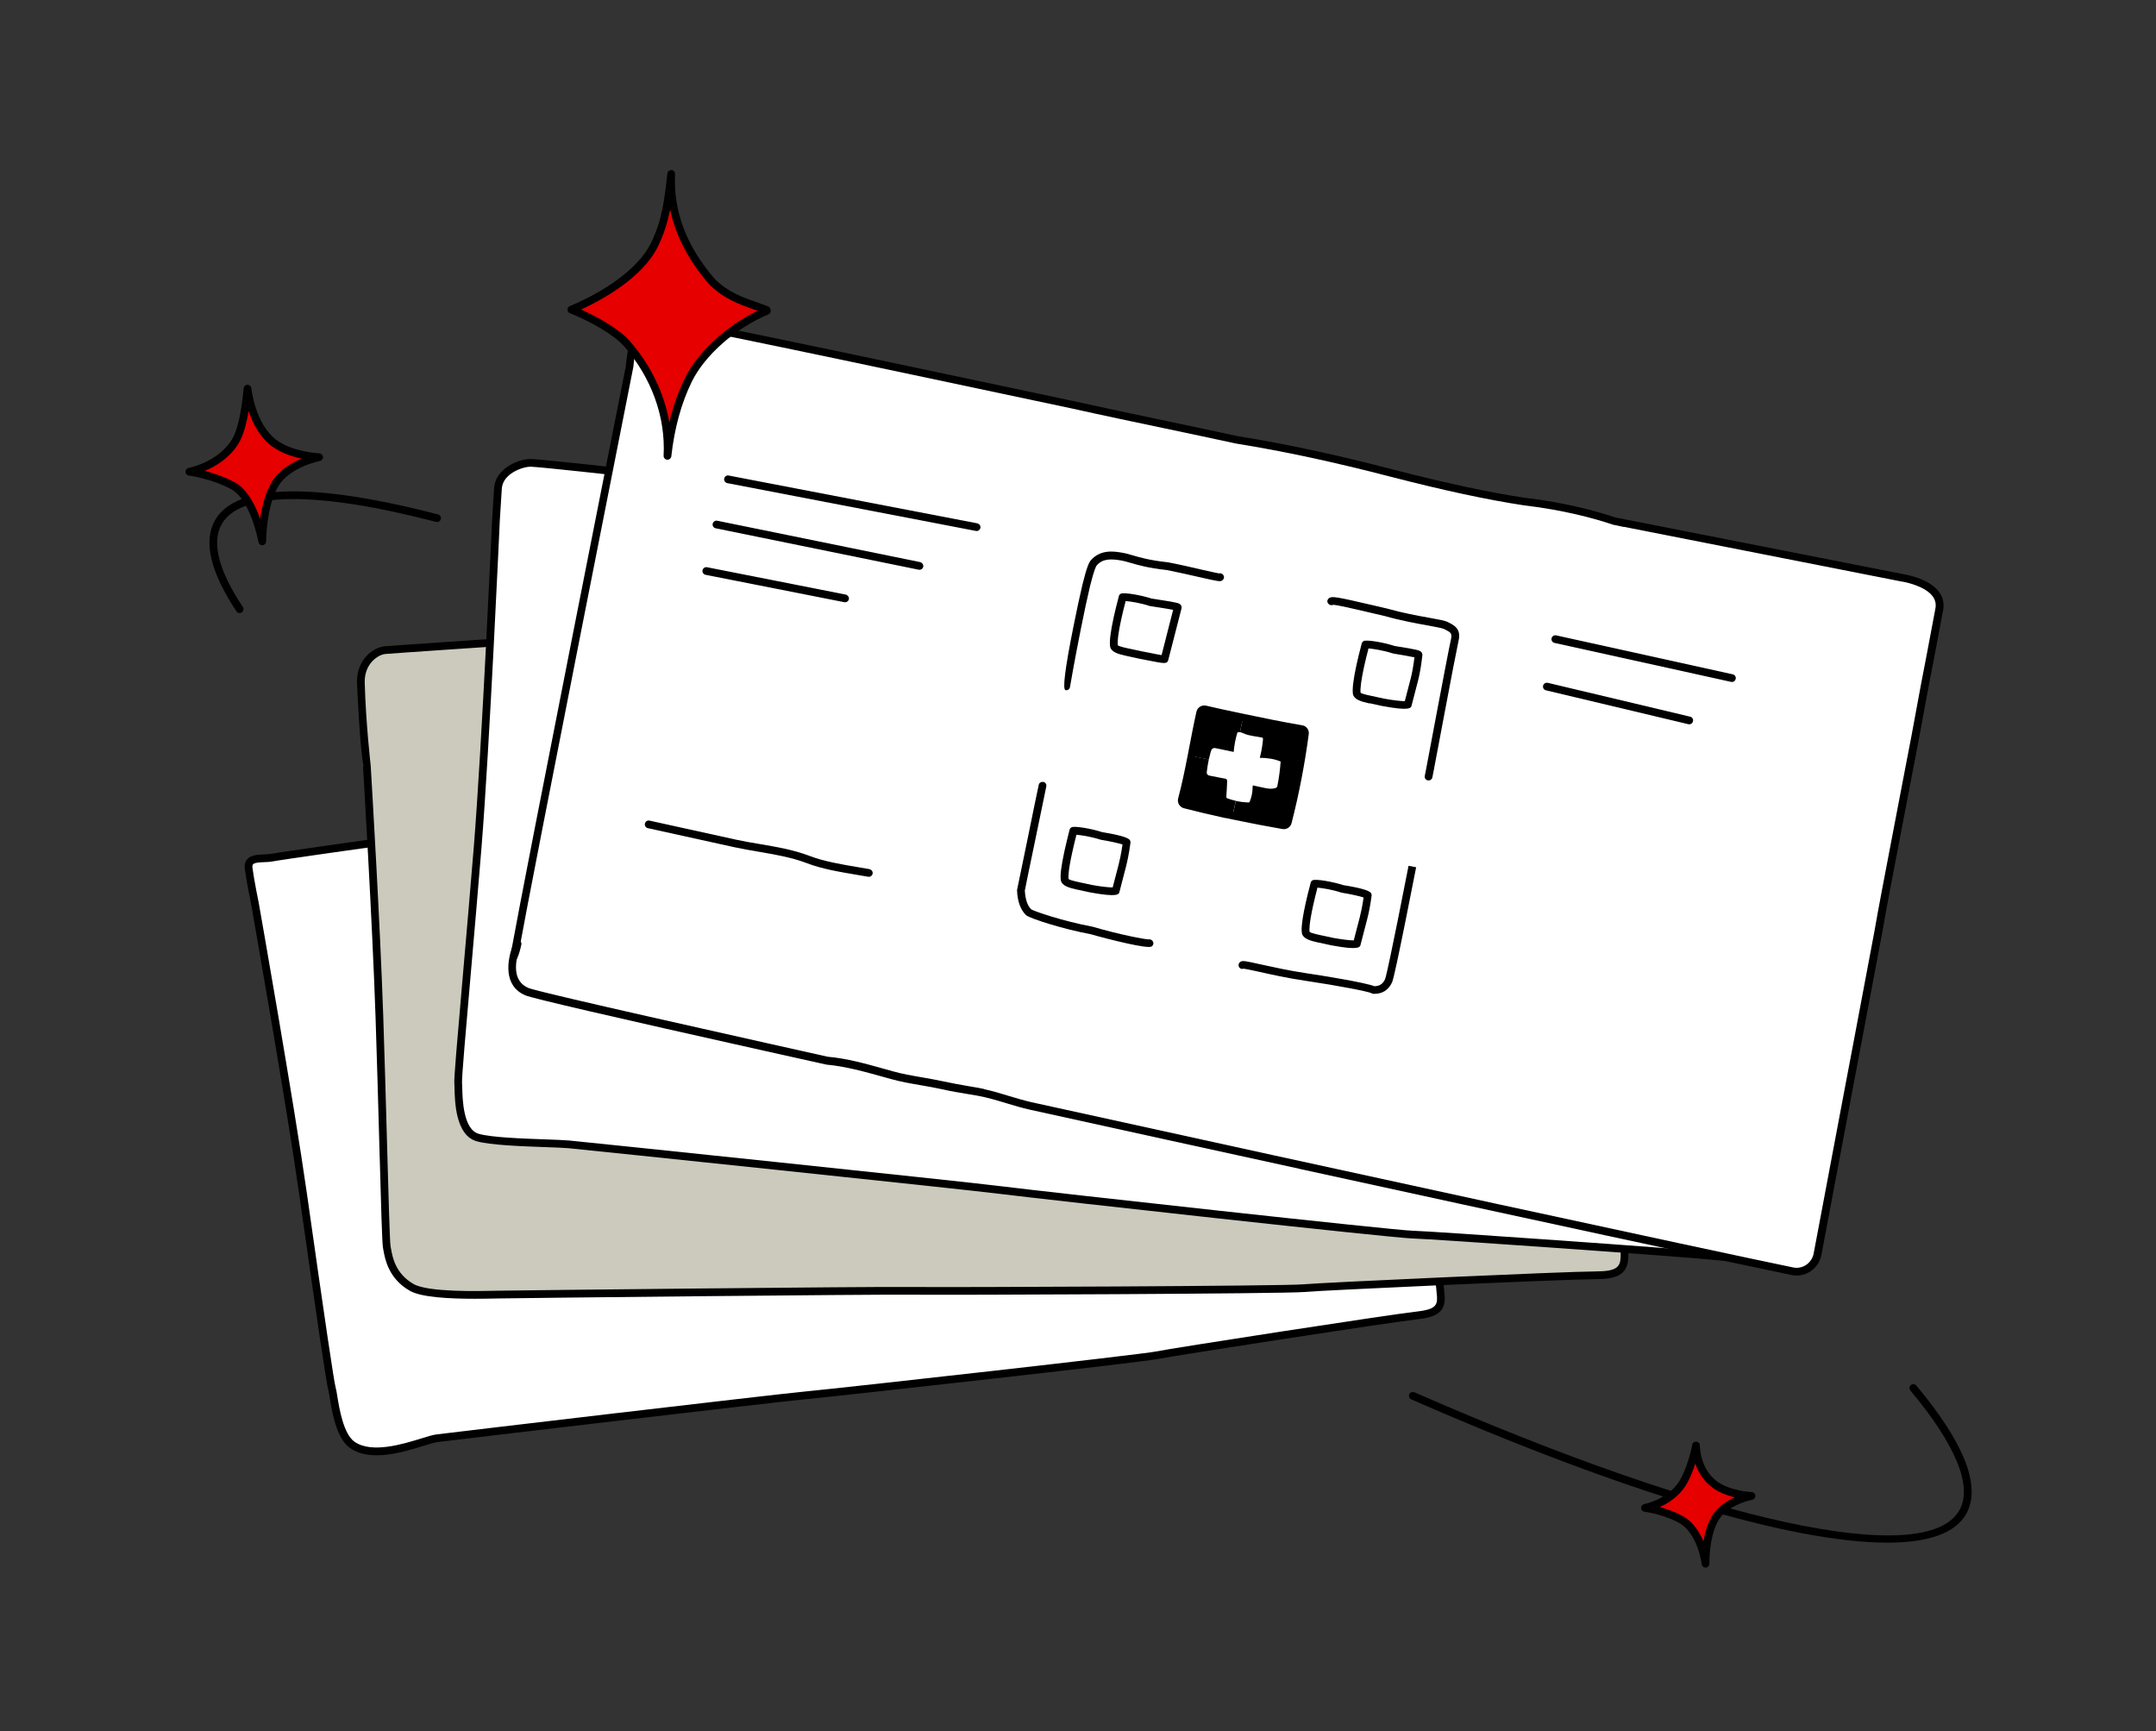 <svg width="279" height="224" viewBox="0 0 279 224" fill="none" xmlns="http://www.w3.org/2000/svg">
<rect x="0" y="0" width="279" height="224" fill="#333333" stroke="none"/>
<path fill-rule="evenodd" clip-rule="evenodd" d="M48.901 108.983C48.901 108.983 36.318 110.746 35.182 110.973C34.046 111.201 31.967 110.732 32.174 112.341C32.381 113.95 33.003 116.978 33.003 116.978C33.003 116.978 37.564 142.811 39.226 154.539C40.888 166.267 42.709 178.935 42.965 179.72C43.221 180.505 43.552 185.548 45.595 186.967C48.78 189.178 54.803 186.327 56.522 186.106C58.241 185.885 99.464 181.008 104.227 180.55C109.29 180.063 147.724 175.78 149.69 175.363C151.656 174.947 179.869 170.596 183.391 170.206C185.688 169.952 186.548 169.392 186.456 167.768C186.405 166.88 185.792 161.392 185.792 161.392L48.901 108.983Z" fill="white"/>
<path fill-rule="evenodd" clip-rule="evenodd" d="M48.843 109.496C47.514 109.683 36.328 111.253 35.279 111.464C34.953 111.529 34.575 111.543 34.211 111.557C33.645 111.578 32.944 111.604 32.737 111.848C32.666 111.932 32.644 112.076 32.669 112.277C32.871 113.85 33.486 116.848 33.492 116.878C33.541 117.15 38.075 142.866 39.721 154.469C41.995 170.521 43.246 178.965 43.44 179.564C43.505 179.767 43.562 180.11 43.645 180.63C43.904 182.229 44.443 185.558 45.88 186.556C48.108 188.103 52.12 186.866 54.517 186.127C55.349 185.87 56.008 185.667 56.458 185.609C58.584 185.337 99.573 180.495 104.178 180.052C109.717 179.519 147.772 175.258 149.585 174.874C151.448 174.479 179.729 170.108 183.335 169.709C185.671 169.451 186.02 168.934 185.956 167.796C185.913 167.051 185.456 162.911 185.327 161.75L48.843 109.496ZM48.739 188.309C47.486 188.309 46.292 188.059 45.309 187.378C43.523 186.137 42.961 182.658 42.657 180.79C42.593 180.386 42.531 180.004 42.489 179.875C42.272 179.207 41.112 171.415 38.73 154.609C37.089 143.023 32.556 117.323 32.51 117.065C32.487 116.955 31.884 114.014 31.677 112.404C31.614 111.913 31.715 111.509 31.974 111.202C32.465 110.621 33.373 110.588 34.172 110.558C34.514 110.545 34.836 110.533 35.084 110.483C36.219 110.255 48.318 108.56 48.831 108.488L48.959 108.471L49.08 108.517L186.254 161.033L186.288 161.336C186.313 161.56 186.904 166.849 186.954 167.739C187.075 169.871 185.701 170.454 183.445 170.703C179.848 171.1 151.649 175.46 149.792 175.852C147.784 176.277 109.348 180.559 104.274 181.048C99.672 181.49 58.709 186.328 56.584 186.601C56.219 186.648 55.568 186.85 54.812 187.082C53.099 187.611 50.836 188.309 48.739 188.309Z" fill="black"/>
<path fill-rule="evenodd" clip-rule="evenodd" d="M65.475 83.045C65.475 83.045 51.115 84.009 49.833 84.123C48.551 84.238 46.628 85.657 46.699 88.339C46.85 94.102 47.624 100.403 47.475 99.139C47.475 99.139 48.661 118.691 49.096 131.514C49.532 144.338 49.865 160.504 50.054 161.379C50.243 162.254 50.429 164.968 53.297 166.592C55.403 167.784 62.512 167.549 64.438 167.51C66.364 167.47 112.501 166.97 117.82 167.025C123.473 167.085 166.457 166.903 168.679 166.681C170.901 166.46 202.599 165.026 206.537 165.012C209.106 165.003 210.123 164.499 210.216 162.739C210.266 161.777 210.244 155.794 210.244 155.794L65.475 83.045Z" fill="#CCCABC"/>
<path fill-rule="evenodd" clip-rule="evenodd" d="M47.988 99.341C48.122 101.584 49.191 119.564 49.595 131.498C49.775 136.77 49.936 142.606 50.078 147.713C50.264 154.421 50.439 160.758 50.542 161.276C50.563 161.369 50.584 161.486 50.607 161.618C50.792 162.656 51.175 164.818 53.543 166.157C55.41 167.216 61.916 167.068 64.054 167.019L64.427 167.011C66.798 166.961 112.638 166.463 117.825 166.527C123.488 166.588 166.383 166.409 168.629 166.185C170.732 165.975 202.5 164.527 206.535 164.513C209.177 164.504 209.652 163.95 209.716 162.713C209.758 161.901 209.749 157.337 209.745 156.104L65.372 83.554C63.901 83.653 51.072 84.516 49.877 84.622C48.911 84.708 47.134 85.883 47.198 88.326C47.335 93.54 47.984 99.188 47.99 99.24L47.987 99.241C47.989 99.275 47.989 99.308 47.988 99.341ZM61.431 168.052C58.109 168.052 54.53 167.865 53.051 167.029C50.273 165.455 49.817 162.889 49.622 161.793C49.601 161.674 49.583 161.57 49.565 161.486C49.449 160.949 49.319 156.404 49.078 147.74C48.937 142.636 48.775 136.802 48.596 131.531C48.166 118.862 46.988 99.365 46.976 99.17L47.048 99.163C46.558 96.837 46.201 88.449 46.198 88.353C46.119 85.354 48.294 83.759 49.788 83.626C51.061 83.513 64.855 82.586 65.441 82.547L65.577 82.538L65.699 82.6L210.743 155.487L210.744 155.793C210.745 156.038 210.765 161.801 210.715 162.766C210.595 165.042 209.029 165.504 206.539 165.513C202.512 165.527 170.824 166.97 168.729 167.179C166.467 167.405 123.483 167.585 117.815 167.527C112.635 167.468 66.818 167.961 64.448 168.011L64.076 168.019C63.247 168.037 62.349 168.052 61.431 168.052Z" fill="black"/>
<path fill-rule="evenodd" clip-rule="evenodd" d="M81.993 61.257C81.993 61.257 70.077 59.93 68.722 59.891C67.368 59.855 64.581 60.975 64.44 63.186C64.325 64.986 64.18 67.305 64.18 67.305C64.18 67.305 62.876 96.43 61.817 109.55C60.758 122.671 59.197 139.185 59.291 140.099C59.386 141.014 59.06 146.381 61.791 147.183C64.219 147.895 71.595 147.883 73.614 148.074C75.634 148.265 123.956 153.296 129.514 153.992C135.42 154.731 180.407 159.708 182.757 159.749C185.108 159.79 218.436 162.136 222.557 162.595C225.245 162.894 226.369 162.502 226.673 160.72C226.84 159.746 227.523 153.647 227.523 153.647L81.993 61.257Z" fill="white"/>
<path fill-rule="evenodd" clip-rule="evenodd" d="M68.658 60.391C67.559 60.391 65.06 61.318 64.939 63.218L64.679 67.336C64.666 67.619 63.363 96.612 62.315 109.59C61.88 114.977 61.361 120.936 60.906 126.153C60.307 133.021 59.742 139.508 59.789 140.048C59.803 140.185 59.809 140.418 59.816 140.719C59.849 142.196 59.939 146.118 61.932 146.704C63.563 147.181 67.631 147.326 70.6 147.43C71.906 147.477 73.034 147.517 73.661 147.576C76.182 147.815 124.286 152.832 129.576 153.495C136.034 154.304 180.59 159.21 182.766 159.248C184.989 159.287 218.388 161.627 222.612 162.098C225.398 162.411 225.965 161.898 226.18 160.636C226.321 159.812 226.849 155.155 226.991 153.902L81.823 61.742C80.593 61.605 69.957 60.427 68.708 60.391C68.692 60.391 68.675 60.391 68.658 60.391ZM223.952 163.185C223.507 163.185 223.023 163.15 222.502 163.092C218.286 162.622 184.966 160.287 182.748 160.248C180.342 160.206 135.367 155.228 129.452 154.488C124.166 153.826 76.087 148.81 73.567 148.572C72.969 148.515 71.855 148.476 70.565 148.43C67.542 148.323 63.402 148.176 61.651 147.662C58.955 146.871 58.858 142.576 58.816 140.742C58.81 140.477 58.806 140.272 58.794 140.151C58.736 139.59 59.137 134.936 59.91 126.067C60.365 120.852 60.884 114.895 61.318 109.51C62.365 96.549 63.667 67.574 63.68 67.283L63.941 63.154C64.104 60.602 67.145 59.351 68.736 59.392C70.096 59.43 81.561 60.706 82.048 60.76L82.163 60.773L82.261 60.835L228.054 153.392L228.02 153.703C227.991 153.953 227.333 159.827 227.166 160.804C226.853 162.636 225.716 163.185 223.952 163.185Z" fill="black"/>
<path fill-rule="evenodd" clip-rule="evenodd" d="M239.264 140.733C236.924 153.088 235.188 162.351 235.188 162.351C234.866 163.826 233.429 164.782 231.942 164.467C219.57 161.919 173.513 151.922 133.374 143.085C131.061 142.57 128.85 141.677 126.555 141.268C125.076 141.007 123.578 140.792 122.107 140.45C119.864 139.94 117.577 139.727 115.408 139.11C112.572 138.317 109.815 137.49 107.015 137.237C104.301 136.634 101.675 136.05 99.159 135.48C81.532 131.549 69.142 128.71 68.215 128.313C65.608 127.222 66.266 124.162 66.732 122.779C66.461 124.347 66.509 124.317 66.995 122.089C66.995 122.089 66.877 122.35 66.732 122.779C68.389 113.458 81.497 47.434 81.497 47.434C81.497 47.434 81.986 41.308 84.063 41.075C84.755 41.001 99.34 44.002 118.478 48.049C124.848 49.389 131.735 50.852 138.777 52.349C145.807 53.904 153.031 55.369 160.05 56.882C167.14 58.021 173.955 59.58 180.201 61.211C186.441 62.819 192.201 64.097 197.164 64.854C202.161 65.454 206.146 66.467 208.853 67.386C211.649 67.986 209.422 67.5 209.422 67.5L246.086 74.718C246.086 74.718 251.702 75.484 250.951 78.923C250.951 78.923 250.506 81.242 249.786 85.097C248.74 90.406 248.42 92.619 246.872 100.551C245.753 106.52 243.808 116.361 243.082 120.625C241.886 127.037 240.456 134.524 239.29 140.708L239.264 140.733Z" fill="white"/>
<path fill-rule="evenodd" clip-rule="evenodd" d="M66.981 122.107C66.495 124.334 66.445 124.375 66.718 122.797C66.863 122.368 66.981 122.107 66.981 122.107Z" fill="white"/>
<path fill-rule="evenodd" clip-rule="evenodd" d="M168.861 94.948C168.338 98.795 167.611 102.638 166.645 106.409C166.585 106.683 166.304 106.846 166.038 106.798C163.828 106.418 161.668 105.998 159.504 105.546L159.923 103.631C160.45 103.746 160.998 103.815 161.547 103.832C161.576 103.839 161.616 103.847 161.653 103.814C161.691 103.782 161.707 103.755 161.728 103.708C161.945 103.182 162.069 102.615 162.091 102.047C162.104 101.845 162.064 101.795 162.141 101.628C162.551 101.718 162.971 101.809 163.392 101.901C163.939 102.021 164.525 102.149 165.068 101.96C165.135 101.934 165.192 101.905 165.246 101.846C165.288 101.793 165.293 101.723 165.308 101.654C165.513 100.624 165.649 99.579 165.722 98.541C164.881 98.173 163.932 98.068 163.024 98.054C163.236 97.271 163.367 96.481 163.44 95.678C163.442 95.576 163.429 95.451 163.339 95.441C162.538 95.266 161.653 95.237 160.92 94.892C160.78 94.831 160.62 94.766 160.454 94.729L160.864 92.854C163.418 93.391 166.35 93.98 168.423 94.33C168.71 94.373 168.898 94.639 168.858 94.917L168.861 94.948Z" fill="black"/>
<path fill-rule="evenodd" clip-rule="evenodd" d="M159.914 103.629L159.496 105.544C157.444 105.096 155.387 104.626 153.313 104.091C153.034 104.01 152.873 103.719 152.942 103.447C153.438 101.601 153.818 99.718 154.191 97.824L156.429 98.262C156.318 98.77 156.238 99.275 156.178 99.783C156.151 99.91 156.148 100.063 156.209 100.159C156.289 100.309 156.463 100.357 156.611 100.38C157.276 100.525 157.946 100.64 158.615 100.766C158.771 100.8 158.806 100.971 158.799 101.144C158.772 101.783 158.745 102.422 158.698 103.056C158.685 103.115 158.692 103.178 158.723 103.226C158.753 103.273 158.81 103.296 158.866 103.318C159.209 103.434 159.564 103.542 159.916 103.619L159.914 103.629Z" fill="black"/>
<path fill-rule="evenodd" clip-rule="evenodd" d="M160.857 92.883L160.447 94.759C160.379 94.744 160.302 94.727 160.227 94.741C160.198 94.735 160.163 94.748 160.147 94.775C160.123 94.79 160.118 94.82 160.113 94.839C159.866 95.645 159.717 96.462 159.647 97.297C158.93 97.16 158.123 96.964 157.406 96.828C157.23 96.789 157.055 96.751 156.906 96.872C156.773 96.965 156.715 97.137 156.667 97.311C156.577 97.629 156.496 97.949 156.425 98.272L154.188 97.834C154.549 95.947 154.901 94.049 155.316 92.195C155.38 91.902 155.674 91.731 155.955 91.802C156.83 92.014 158.703 92.433 160.859 92.873L160.857 92.883Z" fill="black"/>
<path fill-rule="evenodd" clip-rule="evenodd" d="M66.435 124.373C65.966 124.271 66.012 124.014 66.235 122.712C66.241 122.683 66.245 122.663 66.25 122.644C66.401 122.185 66.524 121.905 66.524 121.905C66.626 121.672 66.897 121.557 67.134 121.639C67.372 121.722 67.523 121.97 67.467 122.224C67.137 123.735 66.802 124.457 66.462 124.389C66.462 124.389 66.443 124.385 66.433 124.383L66.435 124.373Z" fill="black"/>
<path fill-rule="evenodd" clip-rule="evenodd" d="M127.374 140.936C128.429 141.166 129.477 141.477 130.484 141.789C131.463 142.085 132.472 142.387 133.476 142.617C174.797 151.712 219.928 161.496 232.034 163.997C233.235 164.259 234.422 163.464 234.685 162.262C234.685 162.262 236.431 153.002 238.759 140.654L239.846 134.924C240.752 130.168 241.704 125.104 242.551 120.571C243.028 117.778 244.017 112.641 244.969 107.67C245.464 105.075 245.954 102.552 246.343 100.487C247.166 96.296 247.642 93.698 248.063 91.395C248.438 89.348 248.774 87.528 249.269 85.026C249.989 81.17 250.433 78.852 250.433 78.852C250.57 78.227 250.471 77.693 250.137 77.211C249.239 75.93 246.849 75.346 245.994 75.231L210.135 68.168L210.125 68.166L210.121 68.185C210.121 68.185 209.955 68.149 209.799 68.115C209.535 68.057 209.193 67.983 208.732 67.892C206.339 67.083 202.429 66.004 197.082 65.369C192.426 64.659 186.863 63.464 180.05 61.71C172.728 59.804 166.159 58.39 159.948 57.392C156.92 56.731 153.875 56.097 150.832 55.453C146.82 54.607 142.669 53.742 138.639 52.841C131.596 51.344 124.71 49.881 118.339 48.541C89.663 42.473 84.548 41.571 84.056 41.576C82.943 41.702 82.144 45.171 81.959 47.474C81.823 48.192 68.836 113.659 67.195 122.86C67.191 122.88 67.184 122.909 67.18 122.929C66.699 124.38 66.223 126.937 68.39 127.84C68.857 128.044 73.491 129.23 99.248 134.978L107.104 136.734C109.605 136.953 112.064 137.644 114.677 138.378L115.526 138.615C116.76 138.966 118.004 139.176 119.326 139.404C120.262 139.567 121.238 139.739 122.195 139.948C123.231 140.175 124.305 140.368 125.351 140.545C125.775 140.618 126.2 140.69 126.624 140.762C126.868 140.815 127.114 140.859 127.359 140.912L127.374 140.936ZM168.127 151.228C156.745 148.742 144.855 146.146 133.265 143.584C132.219 143.355 131.193 143.039 130.204 142.741C128.926 142.36 127.716 141.993 126.465 141.771C126.04 141.699 125.616 141.627 125.202 141.557C124.145 141.377 123.056 141.211 121.995 140.959C121.057 140.754 120.101 140.586 119.174 140.425C117.882 140.204 116.55 139.974 115.268 139.613L114.419 139.376C111.852 138.662 109.441 137.982 106.962 137.758L99.035 135.996C79.33 131.601 68.896 129.179 68.006 128.8C65.013 127.553 65.75 124.131 66.231 122.681C67.904 113.332 80.857 48.022 80.99 47.365C81.073 46.329 81.63 40.872 83.99 40.61C84.273 40.58 85.008 40.494 118.568 47.588C124.938 48.928 131.825 50.391 138.867 51.888C142.89 52.777 147.039 53.652 151.051 54.497C154.104 55.144 157.139 55.776 160.148 56.433C166.358 57.431 172.969 58.844 180.318 60.766C187.091 62.511 192.625 63.699 197.232 64.398C202.64 65.037 206.626 66.143 209.009 66.95C209.156 66.982 209.292 67.012 209.419 67.039C209.449 67.046 209.48 67.042 209.519 67.051L246.183 74.269C246.291 74.293 249.648 74.76 250.974 76.657C251.474 77.37 251.624 78.18 251.43 79.069C251.43 79.069 250.985 81.388 250.268 85.233C249.773 87.735 249.439 89.546 249.063 91.593C248.642 93.896 248.167 96.494 247.344 100.685C246.957 102.74 246.467 105.264 245.97 107.868C245.02 112.829 244.031 117.966 243.556 120.749C242.709 125.283 241.747 130.344 240.849 135.112L239.762 140.842C237.422 153.198 235.686 162.46 235.686 162.46C235.302 164.219 233.583 165.338 231.85 164.98C223.131 163.189 197.316 157.613 168.134 151.24L168.127 151.228Z" fill="black"/>
<path fill-rule="evenodd" clip-rule="evenodd" d="M94.101 62.511C93.837 62.453 93.669 62.192 93.717 61.926C93.777 61.652 94.031 61.472 94.305 61.532L126.475 67.718C126.735 67.795 126.929 68.032 126.869 68.306C126.809 68.579 126.555 68.759 126.282 68.699L94.111 62.513L94.101 62.511Z" fill="black"/>
<path fill-rule="evenodd" clip-rule="evenodd" d="M107.469 112.566C106.394 112.331 105.35 112.052 104.378 111.676C102.402 110.927 100.229 110.565 98.129 110.199C97.103 110.026 96.046 109.846 95.031 109.624L83.838 107.16C83.566 107.1 83.397 106.838 83.457 106.565C83.516 106.291 83.778 106.123 84.052 106.183L95.244 108.647C96.23 108.863 97.237 109.032 98.294 109.211C100.445 109.579 102.666 109.951 104.735 110.741C106.616 111.458 108.747 111.822 110.998 112.201C111.501 112.29 112.015 112.371 112.518 112.461C112.797 112.542 112.971 112.775 112.923 113.041C112.873 113.316 112.619 113.496 112.343 113.446C111.841 113.357 111.338 113.268 110.834 113.188C109.719 112.996 108.583 112.809 107.479 112.568L107.469 112.566Z" fill="black"/>
<path fill-rule="evenodd" clip-rule="evenodd" d="M92.609 68.357C92.345 68.299 92.167 68.035 92.225 67.772C92.285 67.498 92.547 67.33 92.813 67.378L119.084 72.736C119.317 72.797 119.526 73.058 119.478 73.324C119.418 73.598 119.156 73.766 118.89 73.718L92.619 68.359L92.609 68.357Z" fill="black"/>
<path fill-rule="evenodd" clip-rule="evenodd" d="M91.294 74.375C91.03 74.317 90.852 74.053 90.91 73.79C90.97 73.516 91.232 73.348 91.498 73.396L109.461 76.94C109.693 77.001 109.903 77.262 109.855 77.528C109.795 77.801 109.533 77.969 109.267 77.921L91.304 74.377L91.294 74.375Z" fill="black"/>
<path fill-rule="evenodd" clip-rule="evenodd" d="M224.015 88.231L201.164 83.19C200.891 83.13 200.723 82.868 200.783 82.594C200.842 82.321 201.104 82.153 201.378 82.213L224.228 87.254C224.502 87.314 224.67 87.576 224.61 87.849C224.55 88.123 224.289 88.291 224.015 88.231Z" fill="black"/>
<path fill-rule="evenodd" clip-rule="evenodd" d="M218.479 93.706L200.06 89.325C199.786 89.266 199.62 88.994 199.69 88.722C199.749 88.449 200.017 88.303 200.292 88.353L218.712 92.733C218.985 92.793 219.151 93.065 219.082 93.336C219.024 93.6 218.753 93.766 218.489 93.708L218.479 93.706Z" fill="black"/>
<path fill-rule="evenodd" clip-rule="evenodd" d="M177.088 83.899C177.073 83.967 177.056 84.046 177.039 84.124C176.915 84.598 176.736 85.276 176.531 86.214C176.16 87.913 175.991 89.156 176.071 89.634C176.219 89.799 177.386 90.034 178.16 90.193C178.463 90.259 178.775 90.327 179.088 90.395C180.347 90.629 181.35 90.725 181.789 90.729C181.928 90.186 182.237 89.005 182.548 87.814C182.742 87.068 182.912 86.102 183.038 85.055C182.511 84.94 181.357 84.739 180.399 84.581L180.213 84.541C178.951 84.132 177.699 83.961 177.108 83.903L177.088 83.899ZM177.231 91.024C176.049 90.765 175.228 90.494 175.079 89.817C174.975 89.169 175.131 87.893 175.545 85.998C175.754 85.041 175.934 84.353 176.061 83.869C176.126 83.617 176.178 83.424 176.208 83.287C176.238 83.15 176.327 83.026 176.455 82.952C176.83 82.737 179.108 83.132 180.434 83.575L180.542 83.599C183.45 84.06 183.77 84.14 183.973 84.43C184.052 84.539 184.086 84.711 184.058 84.838C183.923 86.067 183.733 87.172 183.511 88.045C183.102 89.593 182.714 91.136 182.676 91.261C182.599 91.612 182.478 92.026 178.889 91.355C178.566 91.284 178.263 91.218 177.961 91.152C177.707 91.097 177.472 91.045 177.238 90.994L177.231 91.024Z" fill="black"/>
<path fill-rule="evenodd" clip-rule="evenodd" d="M145.666 77.754C145.651 77.822 145.636 77.891 145.617 77.979C145.493 78.453 145.314 79.131 145.109 80.069C144.582 82.482 144.618 83.257 144.649 83.489C144.795 83.664 145.952 83.896 146.716 84.053C147.029 84.121 147.353 84.182 147.664 84.26C148.067 84.338 148.489 84.42 148.882 84.495C149.38 84.604 149.97 84.713 150.317 84.768L151.1 81.694C151.366 80.667 151.657 79.523 151.811 78.912C151.371 78.816 150.608 78.7 149.955 78.598L148.758 78.409C147.508 77.992 146.255 77.821 145.662 77.774L145.666 77.754ZM145.751 84.866C144.598 84.614 143.796 84.347 143.657 83.672C143.551 83.034 143.707 81.758 144.12 79.863C144.33 78.905 144.512 78.208 144.637 77.734C144.702 77.482 144.752 77.299 144.784 77.152C144.816 77.005 144.902 76.891 145.029 76.827C145.413 76.614 147.682 77.007 148.998 77.448L150.117 77.621C152.404 77.977 152.636 78.038 152.814 78.302C152.892 78.411 152.929 78.572 152.899 78.709C152.892 78.738 152.454 80.465 152.071 81.937L151.189 85.368C151.061 85.954 150.641 85.862 148.678 85.474C148.297 85.391 147.875 85.309 147.46 85.239C147.128 85.167 146.816 85.098 146.513 85.032C146.249 84.975 145.995 84.919 145.76 84.868L145.751 84.866Z" fill="black"/>
<path fill-rule="evenodd" clip-rule="evenodd" d="M139.294 108.011C139.279 108.079 139.264 108.148 139.247 108.226C139.123 108.7 138.954 109.38 138.749 110.318C138.237 112.663 138.237 113.461 138.279 113.736C138.427 113.902 139.563 114.139 140.317 114.294C140.639 114.364 140.972 114.437 141.304 114.509C142.494 114.728 143.526 114.831 143.987 114.829C144.126 114.286 144.435 113.105 144.745 111.924C144.884 111.381 145.085 110.504 145.262 109.273C144.804 109.122 143.753 108.872 142.409 108.65C141.157 108.244 139.907 108.063 139.304 108.013L139.294 108.011ZM139.449 115.128C138.257 114.868 137.424 114.604 137.28 113.907C137.173 113.27 137.33 112.035 137.755 110.09C137.964 109.133 138.145 108.446 138.261 107.959C138.317 107.705 138.379 107.514 138.409 107.378C138.439 107.241 138.527 107.117 138.654 107.052C139.028 106.837 141.306 107.232 142.632 107.676C144.749 108.015 145.972 108.364 146.198 108.69C146.277 108.799 146.311 108.97 146.281 109.107C146.089 110.549 145.855 111.573 145.703 112.174C145.296 113.713 144.91 115.246 144.872 115.371C144.793 115.732 144.677 116.126 141.093 115.477C140.741 115.4 140.418 115.329 140.096 115.259C139.871 115.21 139.656 115.163 139.451 115.118L139.449 115.128Z" fill="black"/>
<path fill-rule="evenodd" clip-rule="evenodd" d="M137.876 89.287C137.485 89.202 137.827 86.482 138.9 81.128C139.331 78.97 139.739 77.053 140.088 75.594C140.644 73.33 140.943 72.761 141.137 72.527C142.405 71.033 144.222 71.338 145.315 71.535C145.661 71.59 146.028 71.691 146.479 71.83C147.46 72.116 148.797 72.511 151.158 72.76C152.73 73.062 154.24 73.413 155.447 73.697C156.443 73.914 157.455 74.156 157.764 74.193C158.092 74.1 158.46 74.427 158.384 74.778C158.356 74.905 158.267 75.029 158.158 75.108C157.896 75.276 157.728 75.249 155.222 74.681C154.012 74.407 152.522 74.061 151.011 73.762C148.608 73.514 147.157 73.084 146.195 72.802C145.781 72.681 145.453 72.589 145.138 72.531C143.904 72.323 142.722 72.208 141.904 73.186C141.862 73.238 141.602 73.631 141.057 75.846C140.712 77.286 140.306 79.193 139.877 81.341C139.09 85.274 138.508 88.596 138.47 88.864C138.466 88.884 138.461 88.903 138.457 88.923C138.397 89.196 138.136 89.364 137.862 89.304L137.876 89.287Z" fill="black"/>
<path fill-rule="evenodd" clip-rule="evenodd" d="M145.952 122.096C144.115 121.695 141.987 121.128 141.16 120.886C137.522 120.204 133.484 118.913 132.8 118.436C132.088 117.758 131.706 116.743 131.616 115.373C131.626 115.467 131.768 115.662 131.993 115.711C131.729 115.653 131.569 115.403 131.617 115.137C131.664 114.871 132.372 111.443 133.017 108.35C133.599 105.498 134.352 101.814 134.424 101.533C134.491 101.271 134.747 101.133 135.034 101.175C135.306 101.244 135.462 101.514 135.392 101.785C135.345 102 134.671 105.231 133.996 108.553C133.347 111.667 132.713 114.711 132.617 115.243C132.613 115.263 132.618 115.284 132.624 115.306C132.696 116.427 132.975 117.215 133.449 117.666C133.788 117.894 137.479 119.181 141.403 119.915C144.962 120.959 148.102 121.532 148.629 121.555C148.954 121.472 149.323 121.798 149.246 122.15C149.216 122.287 149.128 122.411 149.011 122.477C148.742 122.634 147.447 122.422 145.962 122.098L145.952 122.096Z" fill="black"/>
<path fill-rule="evenodd" clip-rule="evenodd" d="M184.76 100.979C184.486 100.919 184.318 100.657 184.378 100.384C184.393 100.315 184.615 99.207 184.882 97.751C185.238 95.884 185.578 94.095 185.987 91.892C186.369 89.907 186.793 87.687 187.098 86.054L187.122 85.947C187.43 84.346 187.653 83.187 187.763 82.729C187.947 81.93 187.728 81.811 186.868 81.388C186.637 81.276 185.732 81.109 184.768 80.929C183.28 80.665 181.252 80.294 179.209 79.715C178.545 79.57 177.855 79.399 177.193 79.244C175.245 78.788 173.046 78.267 172.505 78.261C172.18 78.436 171.69 78.104 171.775 77.713C171.803 77.586 171.907 77.435 172.024 77.368C172.403 77.134 173.054 77.245 177.428 78.262L179.464 78.737C181.478 79.31 183.476 79.674 184.944 79.934C186.303 80.179 186.972 80.305 187.324 80.474C188.201 80.911 189.115 81.367 188.74 82.943C188.644 83.382 188.414 84.53 188.107 86.121L188.084 86.228C187.778 87.861 187.355 90.082 186.973 92.066C186.563 94.269 186.224 96.058 185.867 97.925C185.594 99.411 185.368 100.539 185.357 100.587C185.298 100.861 185.036 101.029 184.762 100.969L184.76 100.979Z" fill="black"/>
<path fill-rule="evenodd" clip-rule="evenodd" d="M160.671 125.372C160.397 125.312 160.229 125.05 160.289 124.777C160.317 124.65 160.408 124.516 160.524 124.449C160.798 124.274 161.074 124.324 163.123 124.782C164.677 125.121 166.804 125.596 169.015 125.925C171.167 126.241 176.653 127.132 177.859 127.611C178.528 127.593 178.957 127.318 179.234 126.703C179.455 126.117 180.34 121.735 180.873 119.108C181.524 115.842 182.224 112.31 182.274 112.034L183.258 112.218C183.198 112.492 182.508 116.026 181.854 119.302C180.945 123.791 180.374 126.502 180.156 127.078C179.682 128.121 178.877 128.621 177.746 128.599C177.644 128.597 177.55 128.557 177.469 128.508C177.055 128.295 173.276 127.552 168.874 126.897C166.632 126.572 164.475 126.09 162.914 125.739C162.084 125.558 161.234 125.372 160.954 125.342C160.865 125.373 160.773 125.374 160.685 125.355L160.671 125.372Z" fill="black"/>
<path fill-rule="evenodd" clip-rule="evenodd" d="M155.839 92.289C155.441 93.922 155.118 95.591 154.815 97.214L154.681 97.922C154.302 99.845 153.921 101.727 153.426 103.574C155.437 104.115 157.511 104.599 159.614 105.048C161.953 105.539 164.086 105.943 166.127 106.297C167.105 102.662 167.84 98.83 168.376 94.873C165.954 94.436 162.565 93.737 160.765 93.355C158.611 92.905 156.711 92.469 155.851 92.281L155.839 92.289ZM158.607 105.862C156.77 105.461 154.95 105.033 153.186 104.576C152.638 104.415 152.32 103.855 152.457 103.322C152.948 101.494 153.325 99.632 153.699 97.728L153.833 97.02C154.149 95.39 154.465 93.708 154.831 92.079C154.976 91.507 155.515 91.195 156.084 91.309C156.929 91.514 158.813 91.935 160.969 92.375C162.768 92.758 166.138 93.453 168.518 93.85C169.064 93.928 169.441 94.451 169.361 95.006C168.827 98.995 168.075 102.863 167.134 106.516C166.999 107.04 166.477 107.366 165.955 107.272C163.904 106.916 161.761 106.51 159.412 106.017C159.148 105.96 158.885 105.902 158.621 105.845L158.607 105.862Z" fill="black"/>
<path fill-rule="evenodd" clip-rule="evenodd" d="M170.485 114.843C170.47 114.911 170.453 114.99 170.436 115.068C170.312 115.542 170.133 116.22 169.928 117.158C169.399 119.58 169.425 120.354 169.468 120.578C169.616 120.743 170.771 120.985 171.535 121.142C171.848 121.21 172.17 121.281 172.493 121.351C173.742 121.583 174.745 121.679 175.184 121.683L175.943 118.768C176.082 118.225 176.284 117.348 176.459 116.127C176 115.976 174.94 115.724 173.596 115.502C172.346 115.086 171.094 114.915 170.493 114.855L170.485 114.843ZM170.628 121.968C169.446 121.709 168.625 121.438 168.476 120.761C168.439 120.507 168.314 119.814 168.942 116.942C169.149 115.994 169.329 115.307 169.456 114.823C169.521 114.571 169.573 114.378 169.605 114.231C169.637 114.085 169.724 113.97 169.85 113.906C170.225 113.691 172.501 114.096 173.829 114.529C175.945 114.869 177.181 115.21 177.404 115.545C177.483 115.655 177.517 115.826 177.489 115.953C177.332 117.096 177.133 118.147 176.904 119.008L176.071 122.214C175.994 122.566 175.871 122.99 172.281 122.318C171.949 122.246 171.637 122.178 171.324 122.109C171.08 122.056 170.845 122.005 170.63 121.958L170.628 121.968Z" fill="black"/>
<path fill-rule="evenodd" clip-rule="evenodd" d="M99.239 40.219C94.996 41.99 90.82 45.583 89.057 49.206C87.559 52.273 86.746 55.663 86.376 58.987C86.642 53.851 84.766 48.642 81.127 44.464C79.678 42.798 76.197 40.942 73.935 40.064C78.178 38.293 82.93 35.286 84.693 31.664C86.191 28.596 86.488 25.823 86.858 22.498C86.592 27.635 88.52 32.288 92.159 36.466C94.441 38.71 96.938 39.225 99.2 40.103" fill="#E60000"/>
<path fill-rule="evenodd" clip-rule="evenodd" d="M75.2 40.053C77.307 40.995 80.145 42.574 81.504 44.136C84.212 47.246 85.96 50.877 86.613 54.659C87.101 52.603 87.768 50.705 88.607 48.987C90.251 45.607 93.961 42.182 98.04 40.211C97.918 40.168 97.795 40.125 97.672 40.082C95.729 39.404 93.72 38.702 91.807 36.823C89.129 33.749 87.429 30.505 86.718 27.126C86.402 28.704 85.937 30.256 85.142 31.884C83.166 35.944 77.899 38.805 75.2 40.053ZM86.376 59.488C86.362 59.488 86.348 59.487 86.335 59.486C86.065 59.464 85.862 59.232 85.876 58.962C86.137 53.92 84.316 48.888 80.749 44.792C79.428 43.274 76.159 41.463 73.754 40.531C73.563 40.457 73.437 40.276 73.434 40.072C73.432 39.867 73.554 39.682 73.742 39.604C78.874 37.46 82.8 34.41 84.243 31.446C85.688 28.487 85.98 25.865 86.349 22.545L86.36 22.444C86.39 22.175 86.638 21.988 86.898 22.001C87.167 22.023 87.37 22.255 87.357 22.525C87.108 27.327 88.85 31.907 92.535 36.138C94.261 37.832 96.162 38.496 98.002 39.138C98.468 39.301 98.929 39.461 99.38 39.637C99.545 39.7 99.657 39.842 99.69 40.003L99.7 40.027C99.806 40.282 99.686 40.574 99.431 40.68C95.175 42.457 91.186 45.972 89.506 49.425C88.163 52.176 87.277 55.411 86.872 59.043C86.844 59.298 86.628 59.488 86.376 59.488Z" fill="black"/>
<path fill-rule="evenodd" clip-rule="evenodd" d="M31.008 79.324C30.846 79.324 30.687 79.245 30.591 79.1C27.225 74.014 26.288 70.061 27.807 67.351C31.167 61.356 45.367 63.613 56.688 66.565C56.956 66.635 57.116 66.907 57.046 67.175C56.976 67.441 56.701 67.606 56.436 67.532C40.915 63.487 31.057 63.596 28.679 67.84C27.359 70.197 28.282 73.8 31.425 78.548C31.577 78.778 31.514 79.089 31.283 79.241C31.198 79.298 31.103 79.324 31.008 79.324Z" fill="black"/>
<path fill-rule="evenodd" clip-rule="evenodd" d="M244.22 199.61C232.016 199.61 210.276 193.18 182.63 181.07C182.377 180.96 182.262 180.665 182.373 180.412C182.483 180.158 182.777 180.043 183.032 180.154C221.602 197.049 249.286 203.035 253.564 195.406C255.295 192.316 253.1 186.963 247.218 179.923C247.041 179.711 247.069 179.395 247.281 179.218C247.494 179.043 247.808 179.071 247.986 179.282C254.245 186.773 256.415 192.362 254.436 195.894C253.036 198.392 249.531 199.61 244.22 199.61Z" fill="black"/>
<path fill-rule="evenodd" clip-rule="evenodd" d="M32.029 50.288C32.029 50.288 32.483 55.087 35.464 57.323C37.723 59.017 41.3 59.159 41.3 59.159C41.3 59.159 37.3 59.912 35.653 62.547C33.93 65.303 33.935 70.053 33.935 70.053C33.935 70.053 32.947 64.335 30.1 62.829C27.364 61.382 24.5 61.041 24.5 61.041C24.5 61.041 28.399 60.323 30.382 57.229C31.64 55.266 31.96 50.908 32.029 50.288Z" fill="#E60000"/>
<path fill-rule="evenodd" clip-rule="evenodd" d="M26.5 60.932C27.573 61.208 28.963 61.662 30.334 62.387C31.987 63.262 33.043 65.368 33.667 67.14C33.895 65.581 34.343 63.699 35.229 62.282C36.152 60.805 37.726 59.887 39.028 59.346C37.816 59.083 36.336 58.602 35.165 57.724C33.591 56.543 32.686 54.728 32.172 53.192C31.92 54.69 31.503 56.407 30.803 57.498C29.63 59.328 27.854 60.369 26.5 60.932ZM33.935 70.552C33.694 70.552 33.484 70.378 33.442 70.137C33.433 70.082 32.461 64.644 29.866 63.272C27.25 61.888 24.468 61.54 24.44 61.536C24.195 61.507 24.008 61.303 24 61.056C23.992 60.81 24.166 60.594 24.409 60.549C24.445 60.542 28.123 59.828 29.961 56.959C30.682 55.834 31.202 53.653 31.508 50.475L31.532 50.233C31.56 49.979 31.774 49.787 32.029 49.787H32.033C32.289 49.789 32.502 49.985 32.526 50.24C32.531 50.286 32.999 54.849 35.764 56.923C37.869 58.501 41.286 58.658 41.32 58.659C41.574 58.669 41.779 58.869 41.798 59.121C41.817 59.375 41.642 59.603 41.393 59.65C41.355 59.657 37.585 60.398 36.076 62.811C34.451 65.411 34.435 70.005 34.435 70.052C34.435 70.311 34.237 70.528 33.978 70.55C33.963 70.551 33.949 70.552 33.935 70.552Z" fill="black"/>
<path fill-rule="evenodd" clip-rule="evenodd" d="M219.472 187.041C219.472 187.041 219.42 190.227 221.867 192.062C223.72 193.452 226.656 193.568 226.656 193.568C226.656 193.568 223.373 194.186 222.021 196.349C220.607 198.611 220.708 202.335 220.708 202.335C220.708 202.335 220.222 198.055 217.464 196.581C215.224 195.383 212.868 195.113 212.868 195.113C212.868 195.113 216.068 194.524 217.695 191.985C218.728 190.374 219.415 187.55 219.472 187.041Z" fill="#E60000"/>
<path fill-rule="evenodd" clip-rule="evenodd" d="M214.788 195.001C215.635 195.232 216.674 195.593 217.699 196.14C219.07 196.873 219.918 198.206 220.436 199.444C220.627 198.328 220.974 197.083 221.598 196.085C222.308 194.947 223.478 194.21 224.505 193.749C223.556 193.521 222.454 193.129 221.566 192.463C220.379 191.572 219.735 190.404 219.385 189.379C219.073 190.347 218.643 191.432 218.116 192.255C217.21 193.667 215.874 194.513 214.788 195.001ZM220.708 202.836C220.456 202.836 220.24 202.647 220.212 202.393C220.207 202.353 219.718 198.354 217.227 197.022C215.103 195.887 212.832 195.612 212.809 195.61C212.564 195.581 212.376 195.378 212.368 195.131C212.359 194.884 212.534 194.667 212.777 194.622C212.807 194.616 215.788 194.034 217.275 191.716C218.237 190.214 218.92 187.484 218.975 186.986C219.006 186.721 219.222 186.523 219.503 186.544C219.768 186.56 219.976 186.783 219.973 187.049C219.972 187.079 219.961 190.009 222.167 191.662C223.871 192.94 226.647 193.067 226.675 193.068C226.929 193.079 227.136 193.278 227.154 193.531C227.173 193.785 226.999 194.012 226.749 194.06C226.719 194.065 223.663 194.667 222.445 196.614C221.126 198.725 221.207 202.287 221.208 202.322C221.216 202.59 221.01 202.815 220.743 202.834C220.731 202.835 220.72 202.836 220.708 202.836Z" fill="black"/>
</svg>
